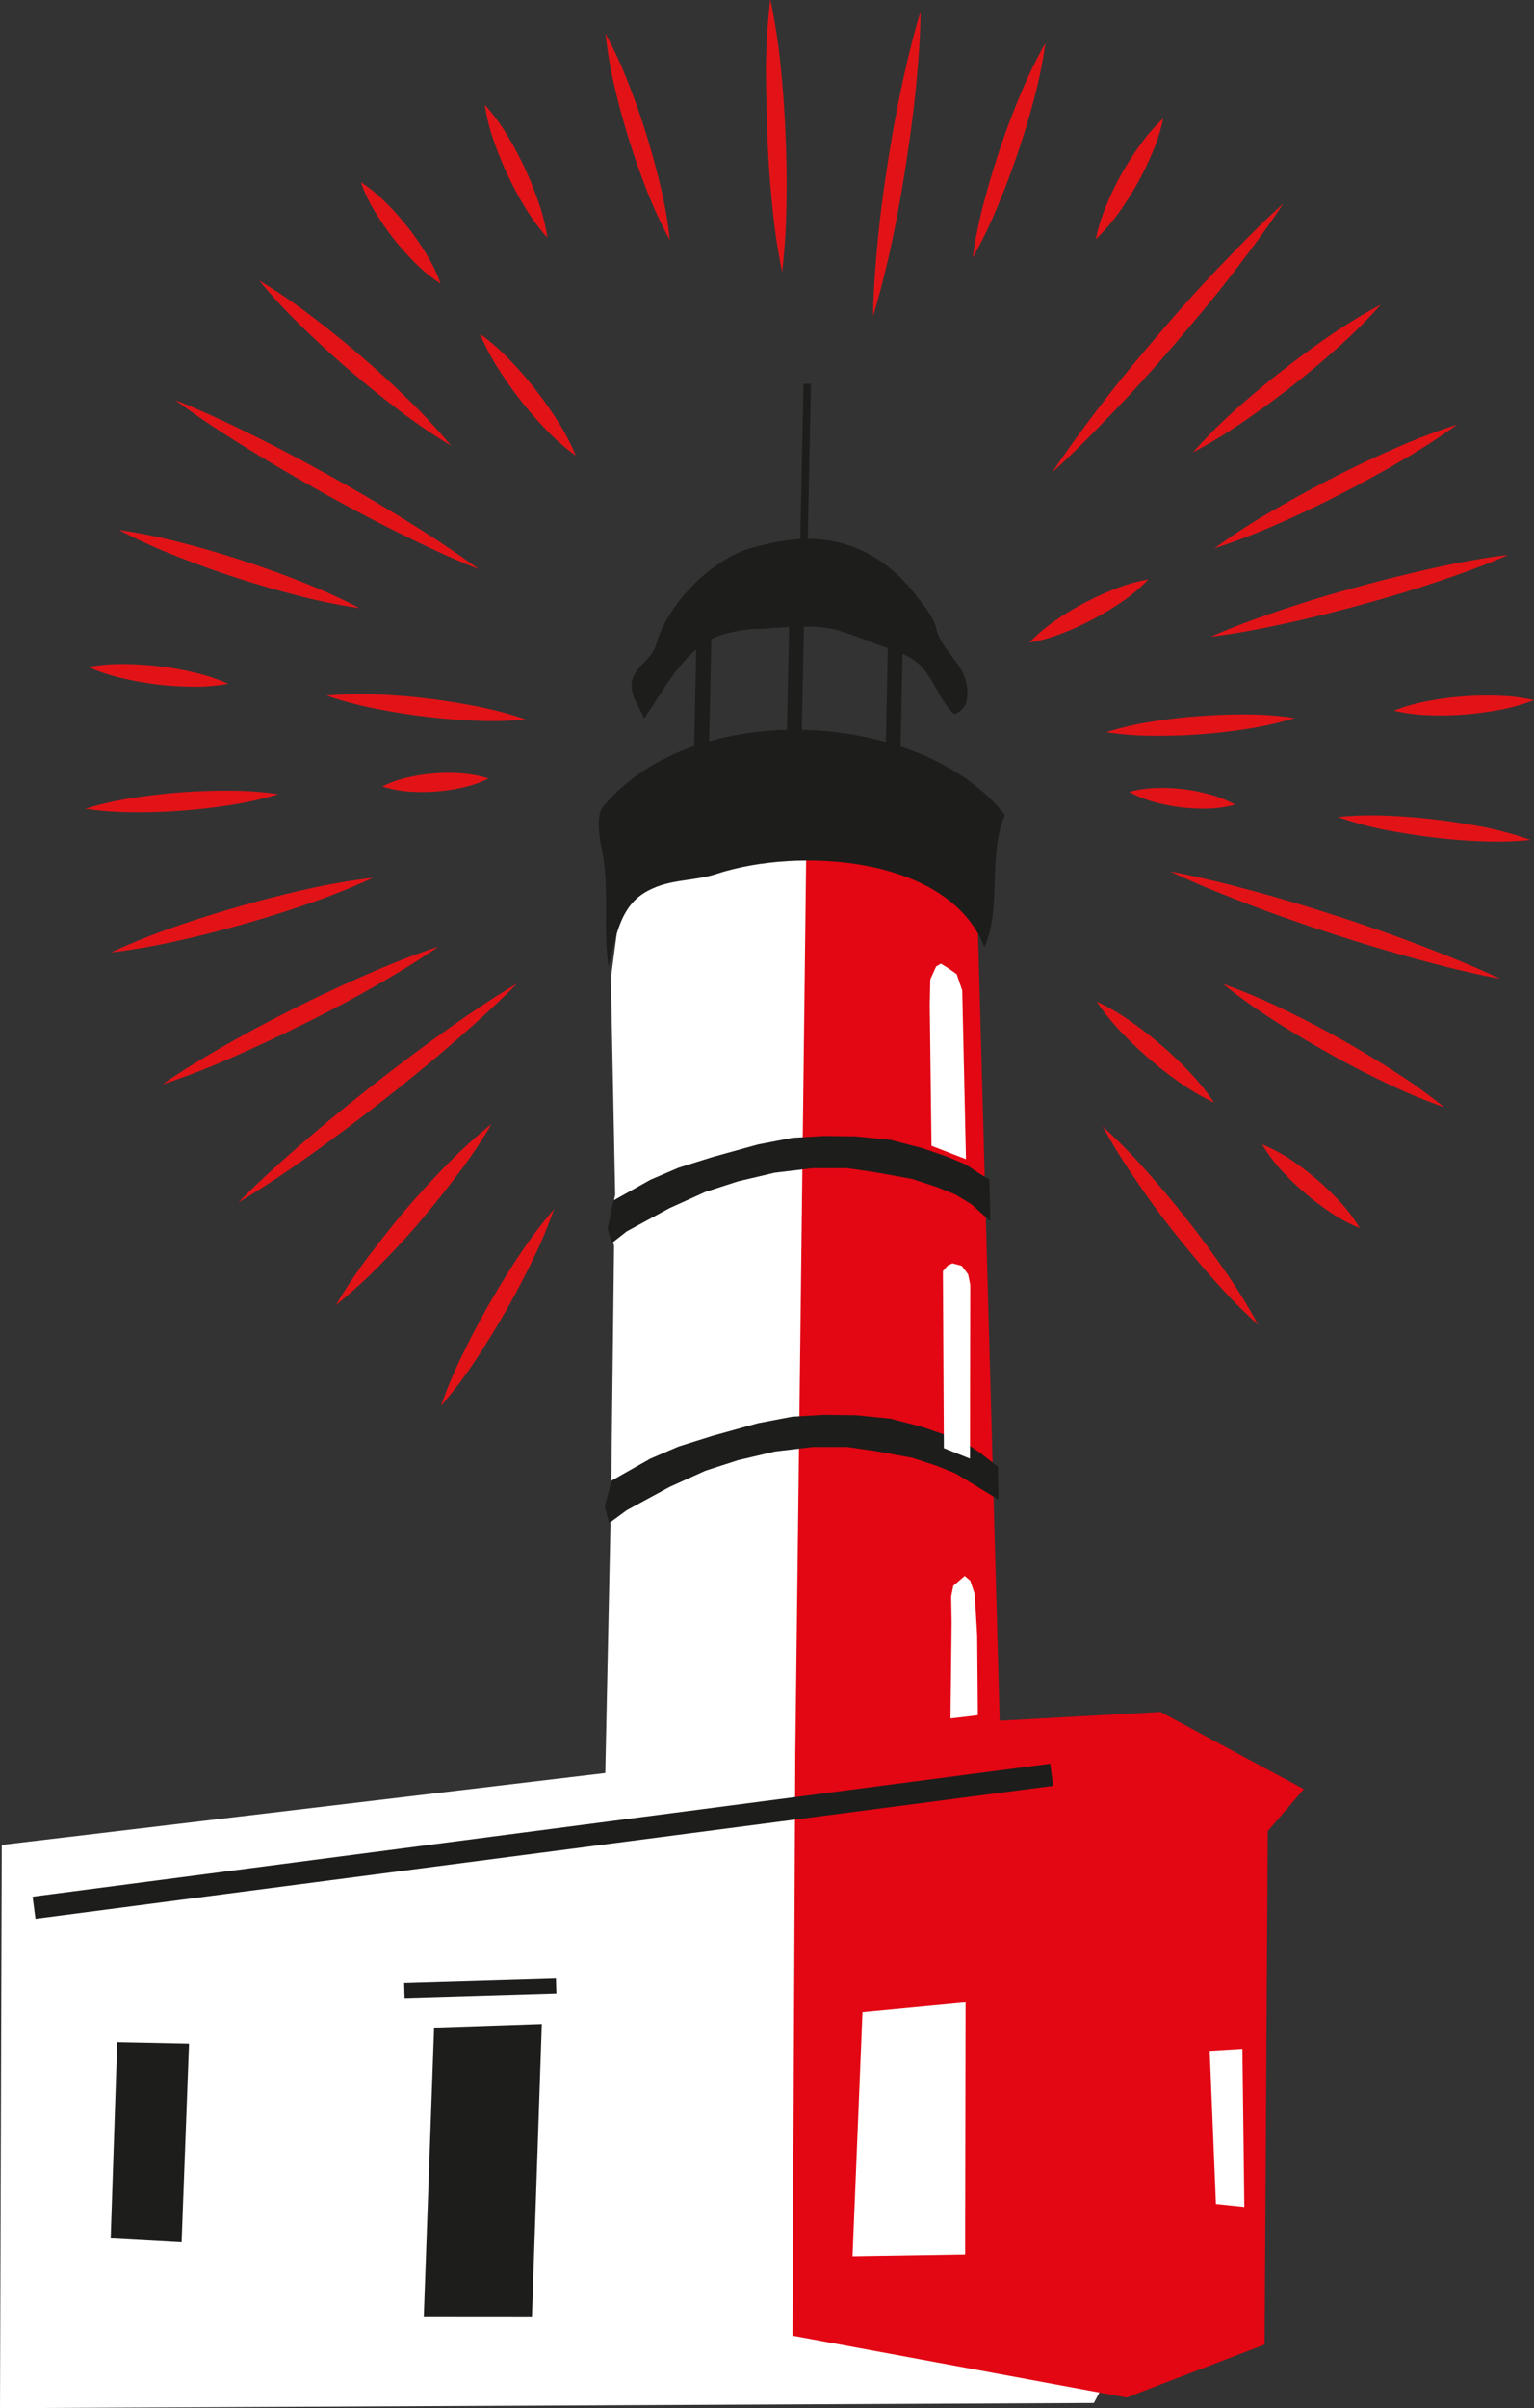 <svg id="Calque_1" data-name="Calque 1" xmlns="http://www.w3.org/2000/svg" viewBox="0 0 206.37 323.86"><rect x="0" y="0" width="206.37" height="323.86" fill="#333333" stroke="none"/><defs><style>.cls-1,.cls-2{fill:#fff;fill-rule:evenodd}.cls-2{fill:#1d1d1b}.cls-8{fill:#e21317}</style></defs><path class="cls-1" d="m82.18 131.52 1.41-10.67 12.62-6.86 34.95 2-10.51 28.1 2.95 100.23 27.29.59 8.89-.32-1.76 4.67-5.52 63.75-5.34 10.15-147.16.7.24-75.75 81.19-9.67.7-33.52-.73-2.39.83-2.66.38-32.38-.84-2.1.99-4.72-.58-29.15z"/><path class="cls-2" d="m15.77 274.64 9.66.2-1 26.71-9.54-.52.88-26.39zM58.4 272.68l14.49-.49-1.33 39.45-14.55-.01 1.39-38.95z"/><path style="stroke-width:2px;fill:none;stroke:#1d1d1b;stroke-miterlimit:10" d="m54.4 267.7 20.42-.61"/><path style="fill:#e30613;fill-rule:evenodd" d="m108.45 115.53 5.04-2.62 7.68 2.93 10.24 3.8 3.08 111.77 21.64-1.18 19.28 10.37-4.86 5.66-.42 69.04-18.57 7.13-44.94-8.32.37-78.15 1.46-120.43z"/><path d="m212.25 149.07-.42 20m-12.07-17.43-.43 20.36m26.22-21.13-.43 20.34" transform="translate(-104.96 -70.91)" style="stroke-width:2px;fill:none;stroke:#1d1d1b;stroke-miterlimit:10"/><path class="cls-2" d="M240.15 180.51c-2.37 5.58-.35 12.28-2.75 17.77-4.77-12.27-25-13.48-36.05-9.84-3.34 1.09-6.64.58-9.86 2.64-3.5 2.24-3.86 7.07-4.67 9.81-.78-5.22.17-10.36-.86-15.57-.27-1.36-.92-4.69.13-5.94 12.58-15.06 43.26-12.76 54.06 1.13z" transform="translate(-104.96 -70.91)"/><path class="cls-2" d="M210.2 143.67c7-1.18 13.31 1.21 17.9 7.2.93 1.22 2.43 2.94 2.78 4.46.71 3.11 3.77 4.69 4.16 7.89.21 1.7 0 3.1-1.71 3.74-2.22-2.06-2.82-5.4-5.42-7.3a16.78 16.78 0 0 0-4.49-1.89 59.34 59.34 0 0 0-6.07-2.19c-3.1-.73-6.7-.3-9.82-.11a18 18 0 0 0-6.21 1.08c-4.57 2-7 7.16-9.73 11-.55-1.51-1.44-2.43-1.64-4.12-.31-2.56 2.68-3.65 3.26-5.77 1.51-5.55 7.59-11.77 13.3-13.19 1.16-.29 2.43-.6 3.69-.82z" transform="translate(-104.96 -70.91)"/><path style="fill:none;stroke:#1d1d1b;stroke-miterlimit:10" d="m108.6 51.62-.44 21.24"/><path class="cls-1" d="m116.03 270.61 13.87-1.32-.06 33.9-15.15.24 1.34-32.82zM162.74 275.81l4.4-.27.26 21.26-3.82-.4-.84-20.59z"/><path style="stroke-width:3px;fill:none;stroke:#1d1d1b;stroke-miterlimit:10" d="m4.58 256.56 136.9-17.88"/><path class="cls-2" d="m82.53 161.44 4.97-2.78 3.8-1.63 4.56-1.43 6.11-1.69 4.62-.89 4.25-.25 4.25.05 4.69.47 4.22 1.09 3.39 1.16 2.59 1.09 1.83 1.22 1.29.75.14 5.64-2.58-2.31-2.16-1.3-2.53-1.01-3.25-1.07-4.98-.9-3.74-.55h-4.69l-5.09.61-4.93 1.16-4.39 1.42-4.82 2.18-3.63 1.97-2.15 1.17-1.97 1.55-.61-1.87.81-3.85zM82.27 199.12l5.23-2.96 3.8-1.63 4.56-1.43 6.11-1.7 4.62-.88 4.25-.25 4.25.05 4.69.47 4.22 1.09 3.39 1.16 2.59 1.08 1.83 1.23 2.44 1.9.08 4.43-3.67-2.25-2.16-1.3-2.53-1.02-3.25-1.06-4.98-.91-3.74-.54h-4.69l-5.09.61-4.93 1.16-4.39 1.42-4.82 2.18-3.63 1.97-2.15 1.17-2.35 1.73-.6-2.23.92-3.49z"/><path class="cls-1" d="m125.94 129.97.64-.37.87.53 1.25.87.75 2.2.5 22.69-4.64-1.8-.23-18.96.07-3.41.79-1.75zM126.85 170.94l.65-.74.63-.3 1.26.34.86 1.15.28 1.4-.04 23.37-3.51-1.41-.13-23.81zM129.79 211.94l.74.64.6 1.79.33 5.56.09 10.74-3.68.44.15-12.89-.06-3.54.29-1.42 1.54-1.32z"/><path class="cls-8" d="M222.42 113.44c1-3.34 1.83-6.71 2.55-10.1s1.32-6.79 1.85-10.21 1-6.84 1.34-10.29.62-6.9.64-10.39c-1 3.33-1.82 6.71-2.54 10.1s-1.33 6.79-1.86 10.21-1 6.84-1.33 10.29-.62 6.9-.65 10.39M285 180.79a45.35 45.35 0 0 1 6.58-.17c2.18.08 4.34.25 6.5.51s4.3.6 6.44 1a45.71 45.71 0 0 1 6.35 1.74 45.4 45.4 0 0 1-6.58.18c-2.18-.08-4.34-.26-6.5-.52s-4.3-.6-6.44-1a45.66 45.66 0 0 1-6.35-1.73M256.89 177.41a15.18 15.18 0 0 1 3.67-.52 24.22 24.22 0 0 1 7.11.85 14.74 14.74 0 0 1 3.44 1.38 14.79 14.79 0 0 1-3.67.53 24.57 24.57 0 0 1-7.11-.86 14.74 14.74 0 0 1-3.44-1.38M148.9 164.46a48.71 48.71 0 0 1 6.82-.15q3.39.13 6.74.54t6.67 1.06a49.7 49.7 0 0 1 6.59 1.76 48.66 48.66 0 0 1-6.82.16c-2.25-.09-4.5-.28-6.73-.55s-4.46-.62-6.67-1.07a48.69 48.69 0 0 1-6.6-1.75M116.86 160.61a24.68 24.68 0 0 1 4.82-.39 44 44 0 0 1 4.73.3 41.53 41.53 0 0 1 4.67.83 24.94 24.94 0 0 1 4.59 1.52 24.74 24.74 0 0 1-4.82.39 41.28 41.28 0 0 1-4.73-.3 43.47 43.47 0 0 1-4.67-.83 24.45 24.45 0 0 1-4.59-1.52M253.21 222.31a76.93 76.93 0 0 1 6 6.1q2.83 3.19 5.47 6.54c1.75 2.23 3.44 4.51 5.05 6.85a75.12 75.12 0 0 1 4.51 7.29 73.68 73.68 0 0 1-6-6.1c-1.9-2.12-3.71-4.3-5.47-6.53s-3.44-4.52-5-6.86a79.25 79.25 0 0 1-4.51-7.29M169.54 115.81a29.73 29.73 0 0 1 4 3.51 49.1 49.1 0 0 1 3.42 3.93 51 51 0 0 1 3 4.25 29.8 29.8 0 0 1 2.46 4.69 29.15 29.15 0 0 1-4-3.5 51.64 51.64 0 0 1-6.42-8.19 29.37 29.37 0 0 1-2.46-4.69M153.51 95.41a21 21 0 0 1 3.43 2.82 35.76 35.76 0 0 1 5.36 6.82 20.54 20.54 0 0 1 1.93 4 20.65 20.65 0 0 1-3.44-2.81 37.07 37.07 0 0 1-2.89-3.24 38.38 38.38 0 0 1-2.47-3.57 21.18 21.18 0 0 1-1.92-4M174.54 203.17c-2.81 2.85-5.77 5.51-8.78 8.12s-6.09 5.12-9.21 7.57-6.3 4.85-9.54 7.16-6.53 4.55-10 6.61c2.81-2.86 5.77-5.52 8.78-8.12s6.09-5.12 9.21-7.57 6.31-4.85 9.54-7.16 6.53-4.56 10-6.61M290.72 111.88a70.16 70.16 0 0 1-5.72 5.72c-2 1.8-4.06 3.52-6.16 5.18s-4.27 3.24-6.49 4.76a68.78 68.78 0 0 1-6.91 4.21 70.3 70.3 0 0 1 5.72-5.73c2-1.79 4.06-3.52 6.17-5.17s4.26-3.24 6.48-4.76a68.78 68.78 0 0 1 6.91-4.21M267.87 156.53c3.2-1.41 6.47-2.58 9.75-3.68s6.6-2.09 9.93-3 6.69-1.75 10.07-2.5 6.79-1.4 10.26-1.82c-3.2 1.41-6.47 2.58-9.75 3.68s-6.6 2.09-9.93 3-6.69 1.76-10.07 2.5-6.79 1.4-10.26 1.83M119.89 199a91.93 91.93 0 0 1 8.55-3.44c2.89-1 5.81-1.92 8.75-2.76s5.9-1.6 8.88-2.27a88.78 88.78 0 0 1 9.08-1.58 88.21 88.21 0 0 1-8.55 3.44q-4.33 1.51-8.74 2.76c-2.94.84-5.9 1.6-8.89 2.26a88.33 88.33 0 0 1-9.08 1.59M269.5 203.23a78.73 78.73 0 0 1 7.9 3.31c2.57 1.22 5.09 2.53 7.57 3.91s4.92 2.84 7.31 4.38a74.41 74.41 0 0 1 7 5 77.51 77.51 0 0 1-7.91-3.3c-2.56-1.23-5.08-2.53-7.56-3.92s-4.92-2.83-7.31-4.37a76.41 76.41 0 0 1-7-5M128.51 124.7c3.66 1.45 7.19 3.12 10.69 4.85s6.93 3.56 10.34 5.46 6.77 3.86 10.09 5.92 6.59 4.19 9.74 6.53c-3.65-1.45-7.18-3.12-10.68-4.85s-6.94-3.56-10.34-5.46-6.77-3.87-10.09-5.92-6.59-4.19-9.75-6.53M179.48 233.55a61.54 61.54 0 0 1-3 7.09c-1.11 2.29-2.31 4.54-3.57 6.74s-2.6 4.37-4 6.49a61.29 61.29 0 0 1-4.64 6.13 61.6 61.6 0 0 1 3-7.09c1.11-2.3 2.3-4.54 3.57-6.75s2.6-4.36 4-6.48a62.74 62.74 0 0 1 4.63-6.13M261.44 86.89A24 24 0 0 1 260 91.4a40.84 40.84 0 0 1-4.52 8.1 24.33 24.33 0 0 1-3.11 3.58 24.79 24.79 0 0 1 1.42-4.52 38.31 38.31 0 0 1 2-4.17 41.24 41.24 0 0 1 2.5-3.92 23.68 23.68 0 0 1 3.1-3.58M195.11 103.28a59.15 59.15 0 0 1-3.11-6.69 104.352 104.352 0 0 1-4.34-13.9 57.91 57.91 0 0 1-1.24-7.26 56 56 0 0 1 3.08 6.69c.9 2.27 1.7 4.57 2.42 6.9s1.36 4.67 1.91 7a56.16 56.16 0 0 1 1.25 7.26M142.41 177.72a46.79 46.79 0 0 1-6.42 1.45c-2.15.34-4.31.58-6.48.75s-4.33.24-6.51.22a45.67 45.67 0 0 1-6.57-.47 44.44 44.44 0 0 1 6.43-1.45q3.23-.51 6.47-.75c2.17-.16 4.34-.24 6.52-.22a45.54 45.54 0 0 1 6.56.47M170.69 175.6a14.77 14.77 0 0 1-3.5 1.23 24.71 24.71 0 0 1-7.14.54 14.88 14.88 0 0 1-3.65-.7 15 15 0 0 1 3.5-1.22 22.83 22.83 0 0 1 3.56-.53 23.89 23.89 0 0 1 3.59 0 15.35 15.35 0 0 1 3.64.69M279.14 167.48a44.68 44.68 0 0 1-6.27 1.43c-2.1.34-4.2.58-6.32.74s-4.23.23-6.36.21a43.42 43.42 0 0 1-6.41-.48 43.36 43.36 0 0 1 6.27-1.44c2.1-.34 4.2-.58 6.32-.73s4.23-.24 6.36-.22a43.44 43.44 0 0 1 6.41.49M311.33 165.06a24.91 24.91 0 0 1-4.65 1.32 44 44 0 0 1-4.68.62 41.57 41.57 0 0 1-4.74.1 24.74 24.74 0 0 1-4.79-.61 23.94 23.94 0 0 1 4.65-1.31 42.32 42.32 0 0 1 9.45-.71 25.62 25.62 0 0 1 4.79.6M165.63 130.84a75.43 75.43 0 0 1-7.08-4.83 136.634 136.634 0 0 1-12.91-11.1 75.74 75.74 0 0 1-5.83-6.29 74.15 74.15 0 0 1 7.08 4.83c2.27 1.71 4.48 3.5 6.63 5.35s4.25 3.77 6.28 5.76a77.22 77.22 0 0 1 5.83 6.28M268.29 219.19a30.82 30.82 0 0 1-4.58-2.67q-2.15-1.5-4.12-3.2a51 51 0 0 1-3.77-3.59 29.86 29.86 0 0 1-3.32-4.13 29.08 29.08 0 0 1 4.57 2.67 45.8 45.8 0 0 1 4.12 3.2 47.32 47.32 0 0 1 3.77 3.59 29.92 29.92 0 0 1 3.33 4.13M288 236.11a21.18 21.18 0 0 1-4-2.11 35.78 35.78 0 0 1-3.46-2.63 34.29 34.29 0 0 1-3.12-3 20.38 20.38 0 0 1-2.66-3.56 21.89 21.89 0 0 1 3.92 2.1 37.05 37.05 0 0 1 3.46 2.63 38.65 38.65 0 0 1 3.11 3 21.16 21.16 0 0 1 2.66 3.56M246.52 134.44c2.21-3.34 4.6-6.53 7-9.66s5-6.2 7.57-9.21 5.25-6 8-8.86 5.52-5.73 8.5-8.41c-2.2 3.34-4.59 6.53-7 9.66s-5 6.2-7.58 9.21-5.25 6-8 8.86-5.52 5.73-8.5 8.41M150.14 246.44a67.89 67.89 0 0 1 4.51-6.72q2.43-3.22 5-6.27c1.74-2 3.56-4 5.44-5.92a69 69 0 0 1 6-5.47 66.18 66.18 0 0 1-4.51 6.72c-1.61 2.15-3.3 4.24-5 6.27s-3.56 4-5.44 5.92a70.65 70.65 0 0 1-6 5.47M163.94 198.22c-2.87 2-5.84 3.77-8.85 5.49s-6.07 3.32-9.17 4.86-6.22 3-9.39 4.4-6.39 2.69-9.71 3.77c2.86-2 5.84-3.78 8.85-5.49s6.07-3.32 9.16-4.87 6.23-3 9.4-4.39 6.39-2.68 9.71-3.77M259.45 148.84a23 23 0 0 1-3.55 3 40.59 40.59 0 0 1-3.89 2.35 39.36 39.36 0 0 1-4.12 1.88 22.44 22.44 0 0 1-4.46 1.26 22.46 22.46 0 0 1 3.56-3 36.74 36.74 0 0 1 3.88-2.35 40.49 40.49 0 0 1 4.13-1.88 22.36 22.36 0 0 1 4.45-1.27M301 128a88.7 88.7 0 0 1-7.73 5q-4 2.33-8.05 4.41t-8.28 3.93a88.26 88.26 0 0 1-8.6 3.31 88.55 88.55 0 0 1 7.72-5q4-2.32 8.05-4.4t8.28-3.94A90 90 0 0 1 301 128M208.62 70.91A86.81 86.81 0 0 1 210 80q.47 4.57.64 9.15c.13 3.06.18 6.11.12 9.17a88.93 88.93 0 0 1-.58 9.2 86 86 0 0 1-1.34-9.12q-.47-4.56-.64-9.15t-.2-9.14a89.1 89.1 0 0 1 .58-9.2M153.33 152.7a76 76 0 0 1-8.39-1.72 134.36 134.36 0 0 1-16.18-5.25 75.72 75.72 0 0 1-7.8-3.55 78.09 78.09 0 0 1 8.4 1.71q4.13 1.06 8.18 2.39c2.69.87 5.37 1.83 8 2.88a77.82 77.82 0 0 1 7.8 3.54M306.82 202.55c-3.86-.72-7.65-1.67-11.41-2.7s-7.5-2.15-11.21-3.36-7.39-2.48-11-3.86-7.27-2.84-10.82-4.53c3.86.72 7.65 1.68 11.42 2.7s7.49 2.16 11.2 3.36 7.39 2.49 11 3.87 7.27 2.84 10.82 4.52M235.81 105.58a60.88 60.88 0 0 1 1.54-7.53c.64-2.46 1.38-4.89 2.19-7.3s1.71-4.79 2.7-7.14a62.83 62.83 0 0 1 3.36-6.91 62.75 62.75 0 0 1-1.53 7.53c-.65 2.47-1.39 4.9-2.21 7.31s-1.71 4.78-2.7 7.13a60.19 60.19 0 0 1-3.35 6.91M170.18 85a26.76 26.76 0 0 1 3 4.06 46.7 46.7 0 0 1 4.19 8.94 26.84 26.84 0 0 1 1.24 4.88 26.1 26.1 0 0 1-3-4.06 43.38 43.38 0 0 1-2.34-4.35 46.76 46.76 0 0 1-1.87-4.58 26.84 26.84 0 0 1-1.22-4.89" transform="translate(-104.96 -70.91)"/></svg>